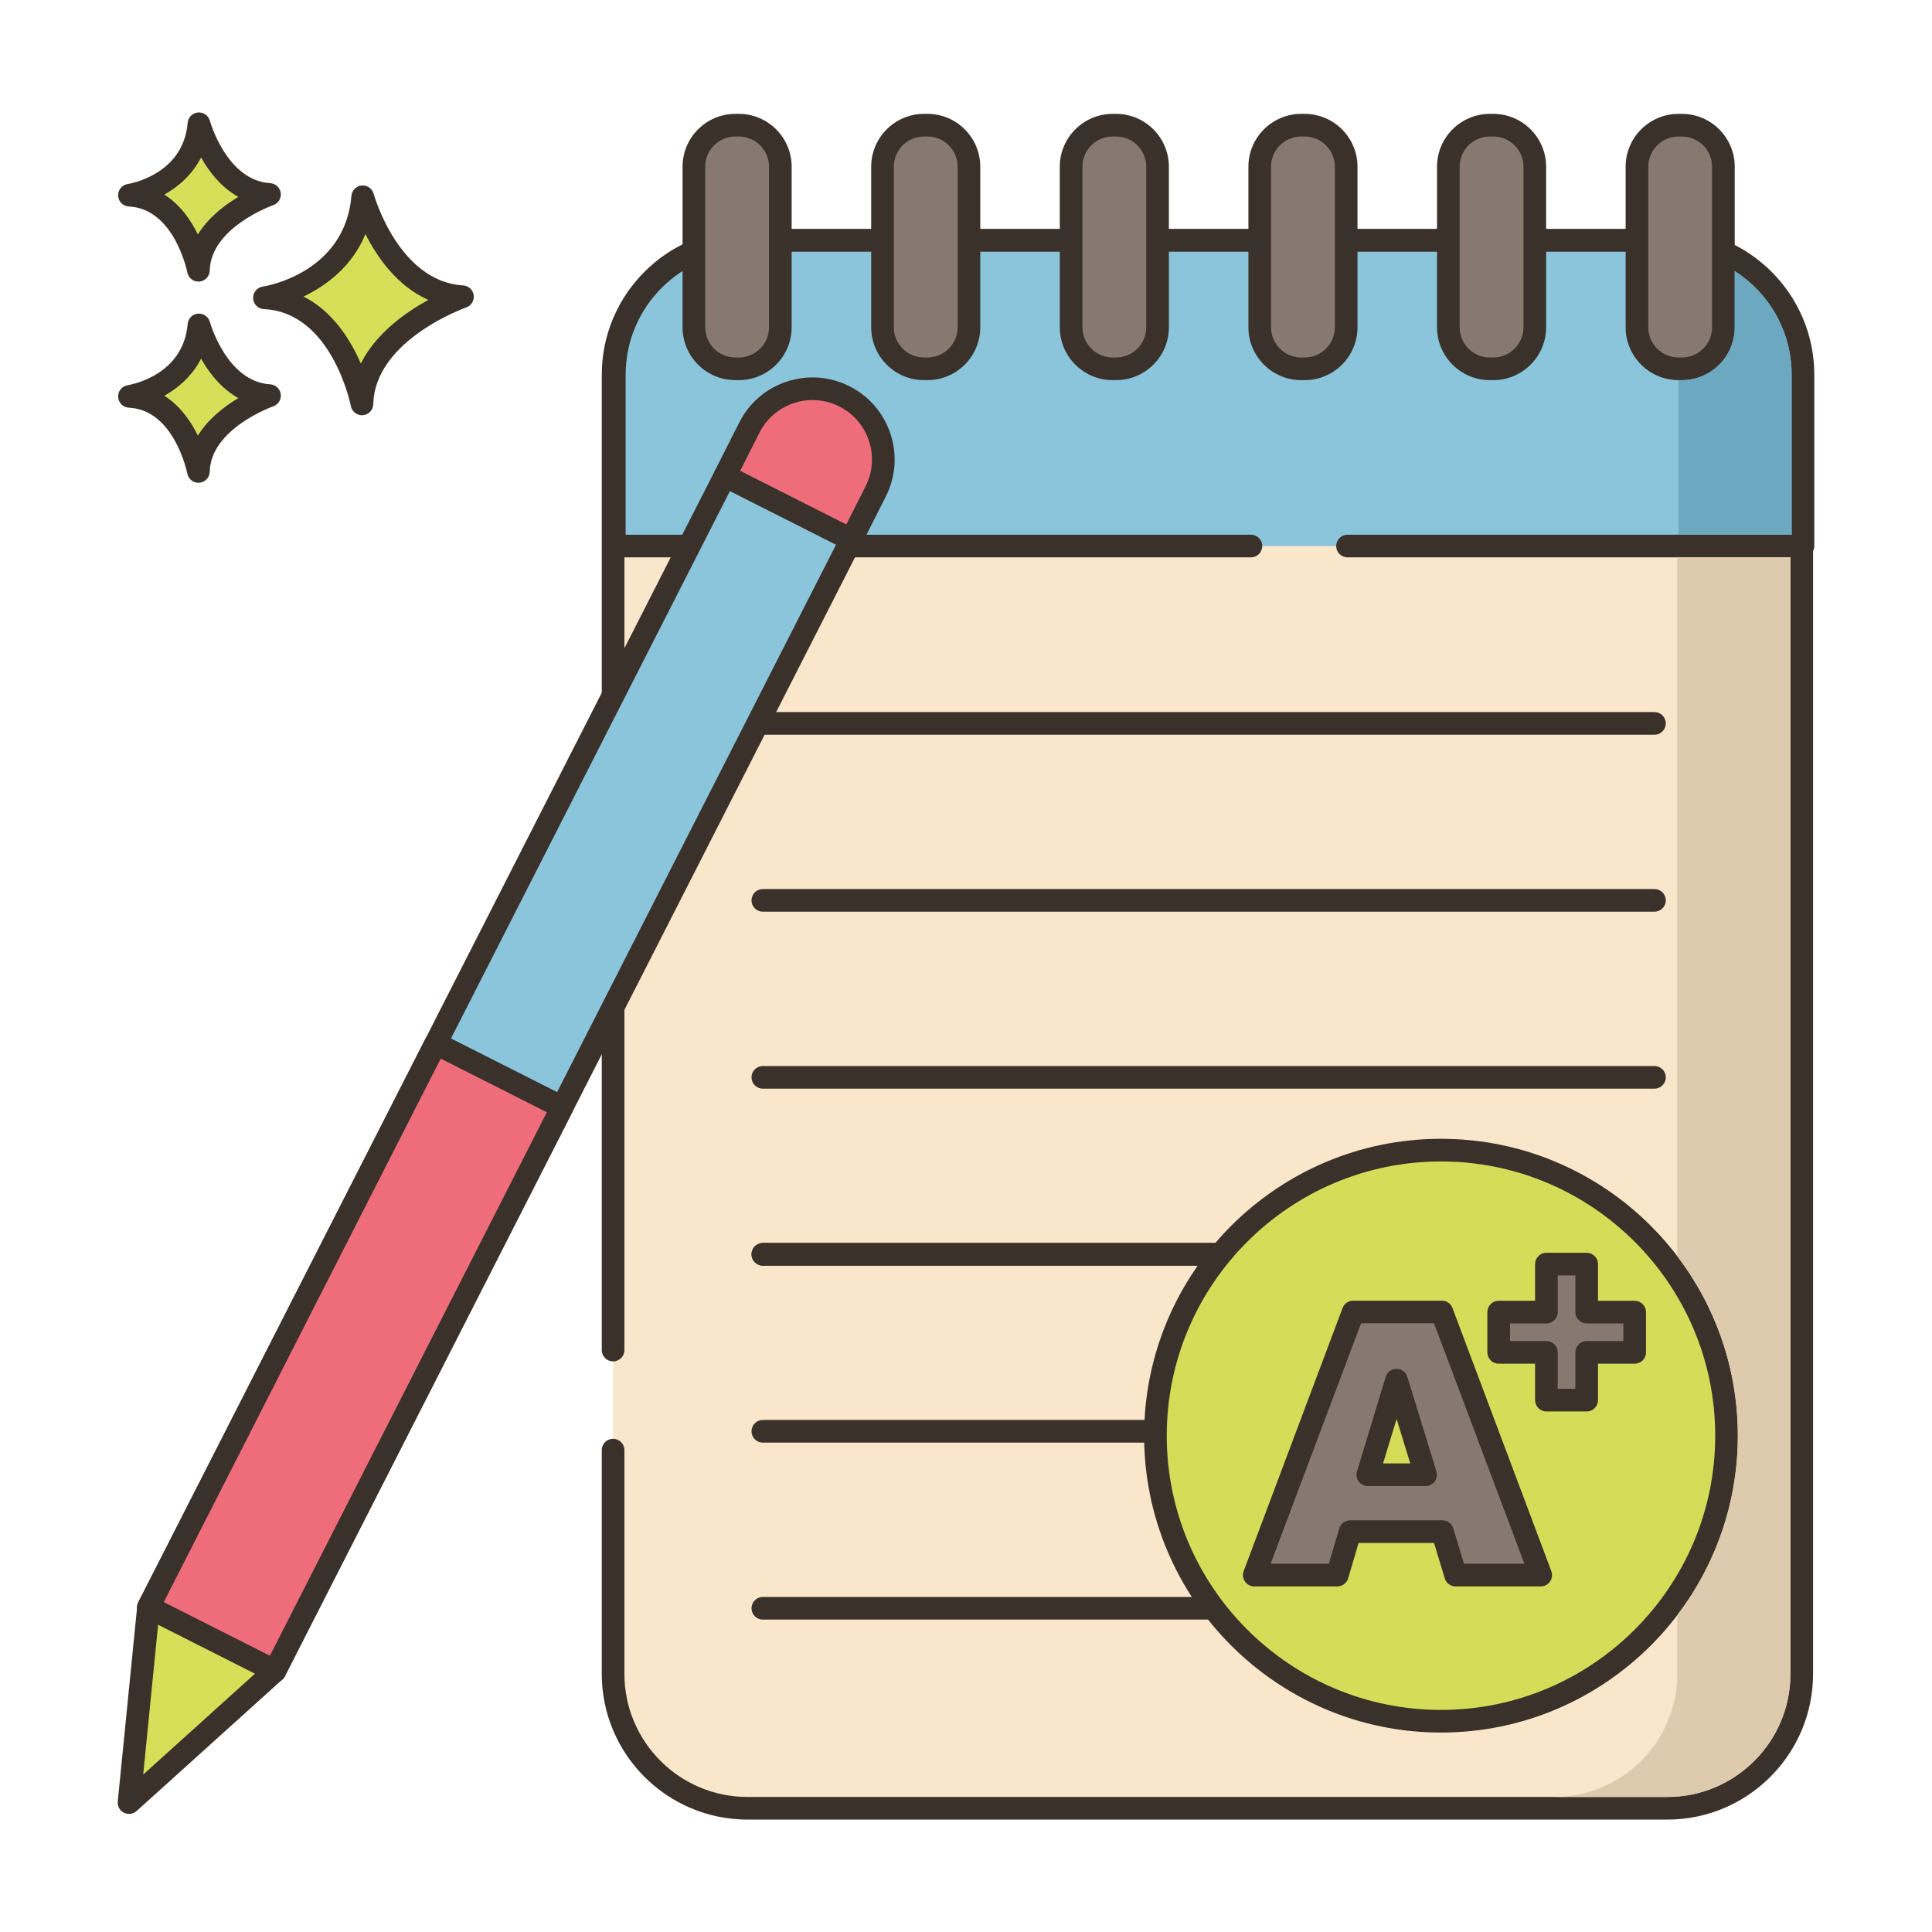 <?xml version="1.0" encoding="utf-8"?>
<!-- Generator: Adobe Illustrator 22.0.0, SVG Export Plug-In . SVG Version: 6.00 Build 0)  -->
<svg version="1.1" xmlns="http://www.w3.org/2000/svg" xmlns:xlink="http://www.w3.org/1999/xlink" x="0px" y="0px"
	 viewBox="0 0 256 256" style="enable-background:new 0 0 256 256;" xml:space="preserve">
<style type="text/css">
	.st0{display:none;}
	.st1{display:inline;}
	.st2{fill:none;stroke:#6B1D1D;stroke-width:0.5;stroke-miterlimit:10;}
	.st3{fill:#3A312A;}
	.st4{fill:#87796F;}
	.st5{fill:#D5DE58;}
	.st6{fill:#695B51;}
	.st7{fill:#FCE8CB;}
	.st8{fill:#F16C7A;}
	.st9{fill:#8AC6DD;}
	.st10{fill:#DECAAD;}
	.st11{fill:#D6DF58;}
	.st12{fill-rule:evenodd;clip-rule:evenodd;fill:#FCE8CB;}
	.st13{fill:#F5978A;}
	.st14{fill:#D7E057;}
	.st15{fill-rule:evenodd;clip-rule:evenodd;fill:#87796F;}
	.st16{fill:#6CA8BF;}
	.st17{fill:#B9C239;}
	.st18{fill:#D34E5C;}
	.st19{fill:#FAE6CA;}
	.st20{fill:#F8E4C8;}
	.st21{fill:#8AC5DC;}
	.st22{fill:#EF6D7A;}
	.st23{fill:#EB6E7A;}
	.st24{fill:#89C4DB;}
	.st25{fill-rule:evenodd;clip-rule:evenodd;fill:#F16C7A;}
	.st26{fill:#F7E3C7;}
	.st27{fill:#F6E2C6;}
	.st28{fill:#ED6E7A;}
	.st29{fill:#8AC3DA;}
	.st30{fill:#D5DC57;}
	.st31{fill-rule:evenodd;clip-rule:evenodd;fill:#D7E057;}
	.st32{fill-rule:evenodd;clip-rule:evenodd;fill:#F8E4C8;}
	.st33{fill:#D4DB56;}
	.st34{fill:#F59689;}
	.st35{fill:#DDC9AC;}
	.st36{fill:#D24E5C;}
	.st37{fill:#6A5C52;}
	.st38{fill:#6CA6BE;}
	.st39{fill:#B8C136;}
	.st40{fill-rule:evenodd;clip-rule:evenodd;fill:#FAE6CA;}
</style>
<g id="Layer_2" class="st0">
	<g class="st1">
		<g>
			<line class="st2" x1="0" y1="4.829" x2="256" y2="4.829"/>
			<line class="st2" x1="0" y1="16.56" x2="256" y2="16.56"/>
			<line class="st2" x1="0" y1="28.29" x2="256" y2="28.29"/>
			<line class="st2" x1="0" y1="40.021" x2="256" y2="40.021"/>
			<line class="st2" x1="0" y1="51.751" x2="256" y2="51.751"/>
			<line class="st2" x1="0" y1="63.482" x2="256" y2="63.482"/>
			<line class="st2" x1="0" y1="75.213" x2="256" y2="75.213"/>
			<line class="st2" x1="0" y1="86.943" x2="256" y2="86.943"/>
			<line class="st2" x1="0" y1="98.674" x2="256" y2="98.674"/>
			<line class="st2" x1="0" y1="110.404" x2="256" y2="110.404"/>
			<line class="st2" x1="0" y1="122.135" x2="256" y2="122.135"/>
			<line class="st2" x1="0" y1="133.865" x2="256" y2="133.865"/>
			<line class="st2" x1="0" y1="145.596" x2="256" y2="145.596"/>
			<line class="st2" x1="0" y1="157.326" x2="256" y2="157.326"/>
			<line class="st2" x1="0" y1="169.057" x2="256" y2="169.057"/>
			<line class="st2" x1="0" y1="180.788" x2="256" y2="180.788"/>
			<line class="st2" x1="0" y1="192.518" x2="256" y2="192.518"/>
			<line class="st2" x1="0" y1="204.249" x2="256" y2="204.249"/>
			<line class="st2" x1="0" y1="215.979" x2="256" y2="215.979"/>
			<line class="st2" x1="0" y1="227.71" x2="256" y2="227.71"/>
			<line class="st2" x1="0" y1="239.44" x2="256" y2="239.44"/>
			<line class="st2" x1="0" y1="251.171" x2="256" y2="251.171"/>
		</g>
		<g>
			<line class="st2" x1="251.171" y1="0" x2="251.171" y2="256"/>
			<line class="st2" x1="239.44" y1="0" x2="239.44" y2="256"/>
			<line class="st2" x1="227.71" y1="0" x2="227.71" y2="256"/>
			<line class="st2" x1="215.979" y1="0" x2="215.979" y2="256"/>
			<line class="st2" x1="204.249" y1="0" x2="204.249" y2="256"/>
			<line class="st2" x1="192.518" y1="0" x2="192.518" y2="256"/>
			<line class="st2" x1="180.788" y1="0" x2="180.788" y2="256"/>
			<line class="st2" x1="169.057" y1="0" x2="169.057" y2="256"/>
			<line class="st2" x1="157.326" y1="0" x2="157.326" y2="256"/>
			<line class="st2" x1="145.596" y1="0" x2="145.596" y2="256"/>
			<line class="st2" x1="133.865" y1="0" x2="133.865" y2="256"/>
			<line class="st2" x1="122.135" y1="0" x2="122.135" y2="256"/>
			<line class="st2" x1="110.404" y1="0" x2="110.404" y2="256"/>
			<line class="st2" x1="98.674" y1="0" x2="98.674" y2="256"/>
			<line class="st2" x1="86.943" y1="0" x2="86.943" y2="256"/>
			<line class="st2" x1="75.213" y1="0" x2="75.213" y2="256"/>
			<line class="st2" x1="63.482" y1="0" x2="63.482" y2="256"/>
			<line class="st2" x1="51.751" y1="0" x2="51.751" y2="256"/>
			<line class="st2" x1="40.021" y1="0" x2="40.021" y2="256"/>
			<line class="st2" x1="28.29" y1="0" x2="28.29" y2="256"/>
			<line class="st2" x1="16.56" y1="0" x2="16.56" y2="256"/>
			<line class="st2" x1="4.829" y1="0" x2="4.829" y2="256"/>
		</g>
	</g>
</g>
<g id="Layer_1">
	<g>
		<path class="st19" d="M81.237,192.148v29.65c0,9.833,7.971,17.805,17.804,17.805h121.895c9.833,0,17.805-7.972,17.805-17.805
			V49.658c0-9.833-7.971-17.805-17.805-17.805H99.041c-9.833,0-17.804,7.971-17.804,17.805v129.233V192.148z"/>
		<path class="st3" d="M220.936,241.104H99.041c-10.645,0-19.304-8.66-19.304-19.305v-29.65c0-0.828,0.672-1.5,1.5-1.5
			c0.828,0,1.5,0.672,1.5,1.5v29.65c0,8.99,7.313,16.305,16.304,16.305h121.895c8.99,0,16.305-7.314,16.305-16.305V49.658
			c0-8.99-7.314-16.305-16.305-16.305H99.041c-8.99,0-16.304,7.314-16.304,16.305v129.233c0,0.828-0.672,1.5-1.5,1.5
			c-0.828,0-1.5-0.672-1.5-1.5V49.658c0-10.645,8.659-19.305,19.304-19.305h121.895c10.645,0,19.305,8.66,19.305,19.305v172.141
			C240.241,232.443,231.581,241.104,220.936,241.104z"/>
		<path class="st3" d="M219.225,97.354H101.079c-0.828,0-1.5-0.672-1.5-1.5s0.672-1.5,1.5-1.5h118.145c0.828,0,1.5,0.672,1.5,1.5
			S220.053,97.354,219.225,97.354z"/>
		<path class="st3" d="M219.225,120.804H101.079c-0.828,0-1.5-0.672-1.5-1.5c0-0.828,0.672-1.5,1.5-1.5h118.145
			c0.828,0,1.5,0.672,1.5,1.5C220.725,120.132,220.053,120.804,219.225,120.804z"/>
		<path class="st3" d="M219.225,144.254H101.079c-0.828,0-1.5-0.672-1.5-1.5c0-0.828,0.672-1.5,1.5-1.5h118.145
			c0.828,0,1.5,0.672,1.5,1.5C220.725,143.582,220.053,144.254,219.225,144.254z"/>
		<path class="st3" d="M219.225,167.703H101.079c-0.828,0-1.5-0.672-1.5-1.5c0-0.828,0.672-1.5,1.5-1.5h118.145
			c0.828,0,1.5,0.672,1.5,1.5C220.725,167.031,220.053,167.703,219.225,167.703z"/>
		<path class="st3" d="M219.225,167.703H101.079c-0.828,0-1.5-0.672-1.5-1.5c0-0.828,0.672-1.5,1.5-1.5h118.145
			c0.828,0,1.5,0.672,1.5,1.5C220.725,167.031,220.053,167.703,219.225,167.703z"/>
		<path class="st3" d="M219.225,214.604H101.079c-0.828,0-1.5-0.672-1.5-1.5s0.672-1.5,1.5-1.5h118.145c0.828,0,1.5,0.672,1.5,1.5
			S220.053,214.604,219.225,214.604z"/>
		<path class="st3" d="M219.225,191.153H101.079c-0.828,0-1.5-0.672-1.5-1.5c0-0.828,0.672-1.5,1.5-1.5h118.145
			c0.828,0,1.5,0.672,1.5,1.5C220.725,190.481,220.053,191.153,219.225,191.153z"/>
		<path class="st11" d="M48.063,26.073c0,0,3.408,12.659,13.222,13.246c0,0-13.1,4.525-13.321,14.202
			c0,0-2.579-13.572-12.925-14.059C35.039,39.463,47.089,37.637,48.063,26.073z"/>
		<path class="st3" d="M47.963,55.021c-0.713,0-1.335-0.506-1.473-1.218c-0.023-0.124-2.494-12.417-11.521-12.843
			c-0.771-0.036-1.388-0.65-1.428-1.421c-0.04-0.77,0.511-1.444,1.273-1.561c0.441-0.068,10.894-1.816,11.754-12.032
			c0.062-0.726,0.635-1.301,1.359-1.367c0.731-0.057,1.394,0.4,1.584,1.102c0.031,0.116,3.259,11.626,11.863,12.142
			c0.714,0.043,1.298,0.584,1.396,1.292c0.098,0.708-0.318,1.388-0.994,1.622c-0.121,0.042-12.119,4.311-12.312,12.819
			c-0.018,0.767-0.61,1.396-1.375,1.46C48.047,55.02,48.005,55.021,47.963,55.021z M40.222,39.292
			c3.878,1.969,6.23,5.746,7.587,8.876c2.026-4.021,5.941-6.787,8.949-8.427c-4.135-1.843-6.783-5.651-8.334-8.723
			C46.631,35.379,43.152,37.887,40.222,39.292z"/>
		<path class="st11" d="M26.365,43.054c0,0,2.411,8.954,9.352,9.369c0,0-9.266,3.201-9.422,10.045c0,0-1.824-9.6-9.142-9.944
			C17.152,52.525,25.676,51.233,26.365,43.054z"/>
		<path class="st3" d="M26.293,63.969c-0.714,0-1.337-0.507-1.473-1.22c-0.016-0.082-1.704-8.442-7.738-8.727
			c-0.771-0.036-1.388-0.65-1.428-1.421c-0.04-0.77,0.511-1.444,1.273-1.561c0.296-0.047,7.363-1.242,7.941-8.113
			c0.062-0.726,0.636-1.303,1.361-1.368c0.721-0.06,1.392,0.399,1.581,1.101l0,0c0.022,0.079,2.229,7.92,7.994,8.266
			c0.714,0.043,1.299,0.584,1.396,1.293c0.097,0.709-0.32,1.389-0.997,1.622c-0.08,0.028-8.281,2.952-8.411,8.661
			c-0.017,0.768-0.611,1.397-1.376,1.461C26.376,63.967,26.334,63.969,26.293,63.969z M21.774,52.441
			c2.106,1.333,3.522,3.395,4.446,5.279c1.376-2.232,3.516-3.871,5.365-4.972c-2.287-1.27-3.884-3.351-4.941-5.225
			C25.472,49.812,23.63,51.4,21.774,52.441z"/>
		<path class="st11" d="M26.365,16.396c0,0,2.411,8.954,9.352,9.37c0,0-9.266,3.201-9.422,10.045c0,0-1.824-9.6-9.142-9.944
			C17.152,25.867,25.676,24.576,26.365,16.396z"/>
		<path class="st3" d="M26.293,37.312c-0.714,0-1.337-0.507-1.473-1.22c-0.016-0.082-1.704-8.442-7.738-8.727
			c-0.771-0.036-1.388-0.65-1.428-1.421c-0.04-0.769,0.511-1.444,1.273-1.56c0.296-0.047,7.363-1.242,7.941-8.113
			c0.062-0.726,0.636-1.303,1.361-1.368c0.721-0.059,1.392,0.399,1.581,1.102l0,0c0.022,0.079,2.229,7.92,7.994,8.265
			c0.714,0.042,1.299,0.584,1.396,1.293c0.097,0.709-0.32,1.388-0.996,1.622c-0.081,0.028-8.282,2.953-8.412,8.662
			c-0.017,0.768-0.611,1.397-1.376,1.461C26.376,37.31,26.334,37.312,26.293,37.312z M21.774,25.784
			c2.106,1.333,3.522,3.393,4.446,5.279c1.376-2.232,3.516-3.872,5.365-4.973c-2.287-1.269-3.884-3.35-4.941-5.224
			C25.472,23.154,23.63,24.743,21.774,25.784z"/>
		<path class="st21" d="M178.552,72.354h60.352V49.658c0-9.833-7.971-17.805-17.805-17.805H99.204
			c-9.833,0-17.805,7.971-17.805,17.805v22.695h84.352H178.552z"/>
		<path class="st3" d="M238.904,73.854h-60.352c-0.828,0-1.5-0.672-1.5-1.5s0.672-1.5,1.5-1.5h58.852V49.658
			c0-8.99-7.314-16.305-16.305-16.305H99.204c-8.99,0-16.305,7.314-16.305,16.305v21.195h82.853c0.828,0,1.5,0.672,1.5,1.5
			s-0.672,1.5-1.5,1.5H81.399c-0.828,0-1.5-0.672-1.5-1.5V49.658c0-10.645,8.66-19.305,19.305-19.305H221.1
			c10.645,0,19.305,8.66,19.305,19.305v22.695C240.404,73.182,239.732,73.854,238.904,73.854z"/>
		<path class="st4" d="M91.943,43.37V22.088c0-3.038,2.462-5.5,5.5-5.5h0.455c3.038,0,5.5,2.462,5.5,5.5V43.37
			c0,3.038-2.462,5.5-5.5,5.5h-0.455C94.406,48.87,91.943,46.407,91.943,43.37z"/>
		<path class="st3" d="M97.898,50.369h-0.455c-3.859,0-7-3.141-7-7V22.088c0-3.859,3.141-7,7-7h0.455c3.859,0,7,3.141,7,7v21.281
			C104.898,47.229,101.758,50.369,97.898,50.369z M97.443,18.088c-2.206,0-4,1.794-4,4v21.281c0,2.206,1.794,4,4,4h0.455
			c2.206,0,4-1.794,4-4V22.088c0-2.206-1.794-4-4-4H97.443z"/>
		<path class="st4" d="M116.936,43.37V22.088c0-3.038,2.462-5.5,5.5-5.5h0.455c3.038,0,5.5,2.462,5.5,5.5V43.37
			c0,3.038-2.462,5.5-5.5,5.5h-0.455C119.398,48.87,116.936,46.407,116.936,43.37z"/>
		<path class="st3" d="M122.891,50.369h-0.455c-3.859,0-7-3.141-7-7V22.088c0-3.859,3.141-7,7-7h0.455c3.859,0,7,3.141,7,7v21.281
			C129.891,47.229,126.75,50.369,122.891,50.369z M122.436,18.088c-2.206,0-4,1.794-4,4v21.281c0,2.206,1.794,4,4,4h0.455
			c2.206,0,4-1.794,4-4V22.088c0-2.206-1.794-4-4-4H122.436z"/>
		<path class="st4" d="M141.928,43.37V22.088c0-3.038,2.462-5.5,5.5-5.5h0.455c3.038,0,5.5,2.462,5.5,5.5V43.37
			c0,3.038-2.462,5.5-5.5,5.5h-0.455C144.391,48.87,141.928,46.407,141.928,43.37z"/>
		<path class="st3" d="M147.883,50.369h-0.454c-3.859,0-7-3.141-7-7V22.088c0-3.859,3.141-7,7-7h0.454c3.859,0,7,3.141,7,7v21.281
			C154.883,47.229,151.742,50.369,147.883,50.369z M147.429,18.088c-2.206,0-4,1.794-4,4v21.281c0,2.206,1.794,4,4,4h0.454
			c2.206,0,4-1.794,4-4V22.088c0-2.206-1.794-4-4-4H147.429z"/>
		<path class="st4" d="M166.921,43.37V22.088c0-3.038,2.462-5.5,5.5-5.5h0.455c3.038,0,5.5,2.462,5.5,5.5V43.37
			c0,3.038-2.462,5.5-5.5,5.5h-0.455C169.383,48.87,166.921,46.407,166.921,43.37z"/>
		<path class="st3" d="M172.876,50.369h-0.455c-3.859,0-7-3.141-7-7V22.088c0-3.859,3.141-7,7-7h0.455c3.859,0,7,3.141,7,7v21.281
			C179.876,47.229,176.735,50.369,172.876,50.369z M172.421,18.088c-2.206,0-4,1.794-4,4v21.281c0,2.206,1.794,4,4,4h0.455
			c2.206,0,4-1.794,4-4V22.088c0-2.206-1.794-4-4-4H172.421z"/>
		<path class="st4" d="M191.913,43.37V22.088c0-3.038,2.462-5.5,5.5-5.5h0.455c3.038,0,5.5,2.462,5.5,5.5V43.37
			c0,3.038-2.462,5.5-5.5,5.5h-0.455C194.376,48.87,191.913,46.407,191.913,43.37z"/>
		<path class="st3" d="M197.868,50.369h-0.455c-3.859,0-7-3.141-7-7V22.088c0-3.859,3.141-7,7-7h0.455c3.859,0,7,3.141,7,7v21.281
			C204.868,47.229,201.727,50.369,197.868,50.369z M197.413,18.088c-2.206,0-4,1.794-4,4v21.281c0,2.206,1.794,4,4,4h0.455
			c2.206,0,4-1.794,4-4V22.088c0-2.206-1.794-4-4-4H197.413z"/>
		<path class="st4" d="M216.906,43.37V22.088c0-3.038,2.462-5.5,5.5-5.5h0.455c3.037,0,5.5,2.462,5.5,5.5V43.37
			c0,3.038-2.462,5.5-5.5,5.5h-0.455C219.368,48.87,216.906,46.407,216.906,43.37z"/>
		<path class="st3" d="M222.86,50.369h-0.454c-3.859,0-7-3.141-7-7V22.088c0-3.859,3.141-7,7-7h0.454c3.859,0,7,3.141,7,7v21.281
			C229.86,47.229,226.72,50.369,222.86,50.369z M222.406,18.088c-2.206,0-4,1.794-4,4v21.281c0,2.206,1.794,4,4,4h0.454
			c2.206,0,4-1.794,4-4V22.088c0-2.206-1.794-4-4-4H222.406z"/>
		<path class="st22" d="M112.795,71.523l3.235-6.4c2.336-4.622,0.483-10.263-4.139-12.599l0,0
			c-4.622-2.336-10.263-0.483-12.599,4.139l-3.235,6.4L112.795,71.523z"/>
		<path class="st3" d="M112.794,73.022c-0.228,0-0.459-0.052-0.676-0.161l-16.737-8.459c-0.739-0.374-1.035-1.276-0.662-2.016
			l3.234-6.4c1.311-2.593,3.553-4.521,6.312-5.427c2.759-0.907,5.707-0.684,8.302,0.626c2.593,1.311,4.521,3.553,5.428,6.312
			c0.906,2.761,0.685,5.709-0.626,8.302l-3.235,6.399C113.869,72.722,113.342,73.022,112.794,73.022z M98.073,62.401l14.06,7.105
			l2.559-5.061c0.949-1.878,1.11-4.013,0.453-6.012c-0.656-1.999-2.053-3.622-3.931-4.571c-1.877-0.949-4.011-1.111-6.012-0.454
			c-1.999,0.657-3.622,2.053-4.571,3.931L98.073,62.401z"/>
		<polygon class="st21" points="112.795,71.523 36.413,221.423 19.675,212.963 96.057,63.063 		"/>
		<path class="st3" d="M36.412,222.923c-0.228,0-0.459-0.052-0.676-0.161l-16.738-8.46c-0.355-0.18-0.625-0.494-0.749-0.873
			c-0.124-0.379-0.092-0.792,0.089-1.146L94.721,62.383c0.376-0.737,1.275-1.031,2.014-0.658l16.737,8.459
			c0.355,0.18,0.625,0.494,0.749,0.873c0.124,0.379,0.092,0.792-0.089,1.146l-76.382,149.9
			C37.484,222.624,36.958,222.923,36.412,222.923z M21.694,212.303l14.061,7.107l75.02-147.228l-14.06-7.106L21.694,212.303z"/>
		<polygon class="st22" points="57.741,138.259 19.675,212.963 36.413,221.423 74.479,146.719 		"/>
		<path class="st3" d="M36.412,222.923c-0.228,0-0.459-0.052-0.676-0.161l-16.738-8.46c-0.355-0.18-0.625-0.494-0.749-0.873
			c-0.124-0.379-0.092-0.792,0.089-1.146l38.066-74.704c0.376-0.738,1.275-1.03,2.014-0.658l16.737,8.46
			c0.355,0.18,0.625,0.494,0.749,0.873s0.092,0.792-0.089,1.146L37.75,222.104C37.484,222.624,36.958,222.923,36.412,222.923z
			 M21.694,212.303l14.061,7.107l36.704-72.031l-14.061-7.107L21.694,212.303z"/>
		<polygon class="st11" points="36.413,221.423 19.675,212.963 17.096,238.854 		"/>
		<path class="st3" d="M17.096,240.354c-0.23,0-0.462-0.053-0.677-0.161c-0.553-0.279-0.877-0.871-0.815-1.487l2.579-25.891
			c0.049-0.492,0.337-0.929,0.771-1.167c0.434-0.236,0.957-0.245,1.399-0.024l16.738,8.46c0.441,0.224,0.744,0.649,0.81,1.14
			c0.066,0.49-0.114,0.981-0.481,1.312l-19.317,17.431C17.818,240.222,17.459,240.354,17.096,240.354z M20.95,215.288l-1.977,19.851
			l14.811-13.364L20.95,215.288z"/>
		
			<ellipse transform="matrix(0.924 -0.383 0.383 0.924 -58.266 87.549)" class="st30" cx="190.937" cy="190.235" rx="37.837" ry="37.837"/>
		<path class="st3" d="M190.938,229.572c-21.691,0-39.338-17.646-39.338-39.337c0-21.691,17.646-39.338,39.338-39.338
			c21.69,0,39.337,17.646,39.337,39.338C230.274,211.926,212.628,229.572,190.938,229.572z M190.938,153.898
			c-20.037,0-36.338,16.301-36.338,36.338c0,20.036,16.301,36.337,36.338,36.337c20.036,0,36.337-16.301,36.337-36.337
			C227.274,170.198,210.974,153.898,190.938,153.898z"/>
		<path class="st4" d="M191.13,202.951h-12.231l-1.699,5.755h-11l13.105-34.865h11.751l13.101,34.865h-11.281L191.13,202.951z
			 M188.896,195.411l-3.849-12.533l-3.808,12.533H188.896z"/>
		<path class="st3" d="M204.156,210.206h-11.281c-0.661,0-1.244-0.433-1.436-1.064l-1.421-4.69h-9.998l-1.382,4.68
			c-0.189,0.638-0.773,1.075-1.439,1.075h-11.001c-0.492,0-0.953-0.241-1.233-0.646c-0.28-0.404-0.344-0.921-0.171-1.381
			l13.105-34.865c0.22-0.585,0.779-0.973,1.404-0.973h11.751c0.625,0,1.185,0.388,1.404,0.973l13.1,34.865
			c0.173,0.46,0.109,0.977-0.171,1.381C205.109,209.965,204.648,210.206,204.156,210.206z M193.987,207.206h8.003l-11.974-31.865
			h-9.673l-11.979,31.865h7.714l1.382-4.68c0.188-0.638,0.773-1.075,1.438-1.075h12.232c0.661,0,1.244,0.433,1.436,1.064
			L193.987,207.206z M188.896,196.911h-7.657c-0.475,0-0.922-0.225-1.205-0.606c-0.283-0.382-0.368-0.875-0.23-1.33l3.809-12.533
			c0.192-0.631,0.773-1.062,1.434-1.064c0.001,0,0.001,0,0.002,0c0.659,0,1.24,0.43,1.434,1.06l3.849,12.533
			c0.14,0.455,0.056,0.949-0.228,1.332C189.82,196.686,189.372,196.911,188.896,196.911z M183.263,193.911h3.605l-1.812-5.898
			L183.263,193.911z"/>
		<path class="st4" d="M198.582,173.861h6.327v-6.36h5.336v6.36h6.36v5.335h-6.36v6.327h-5.336v-6.327h-6.327V173.861z"/>
		<path class="st3" d="M210.244,187.024h-5.336c-0.828,0-1.5-0.672-1.5-1.5v-4.828h-4.826c-0.828,0-1.5-0.672-1.5-1.5v-5.335
			c0-0.828,0.672-1.5,1.5-1.5h4.826v-4.86c0-0.828,0.672-1.5,1.5-1.5h5.336c0.828,0,1.5,0.672,1.5,1.5v4.86h4.86
			c0.828,0,1.5,0.672,1.5,1.5v5.335c0,0.828-0.672,1.5-1.5,1.5h-4.86v4.828C211.744,186.352,211.072,187.024,210.244,187.024z
			 M206.408,184.024h2.336v-4.828c0-0.828,0.672-1.5,1.5-1.5h4.86v-2.335h-4.86c-0.828,0-1.5-0.672-1.5-1.5v-4.86h-2.336v4.86
			c0,0.828-0.672,1.5-1.5,1.5h-4.826v2.335h4.826c0.828,0,1.5,0.672,1.5,1.5V184.024z"/>
		<path class="st10" d="M222.242,73.854v92.59c5.04,6.61,8.03,14.86,8.03,23.79c0,8.93-2.99,17.18-8.03,23.79v7.78
			c0,8.99-7.31,16.3-16.3,16.3h15c8.99,0,16.3-7.31,16.3-16.3V73.854H222.242z"/>
		<path class="st16" d="M237.402,49.653v21.2h-15v-20.48h0.46c3.86,0,7-3.14,7-7v-7.44
			C234.392,38.834,237.402,43.894,237.402,49.653z"/>
	</g>
</g>
</svg>
